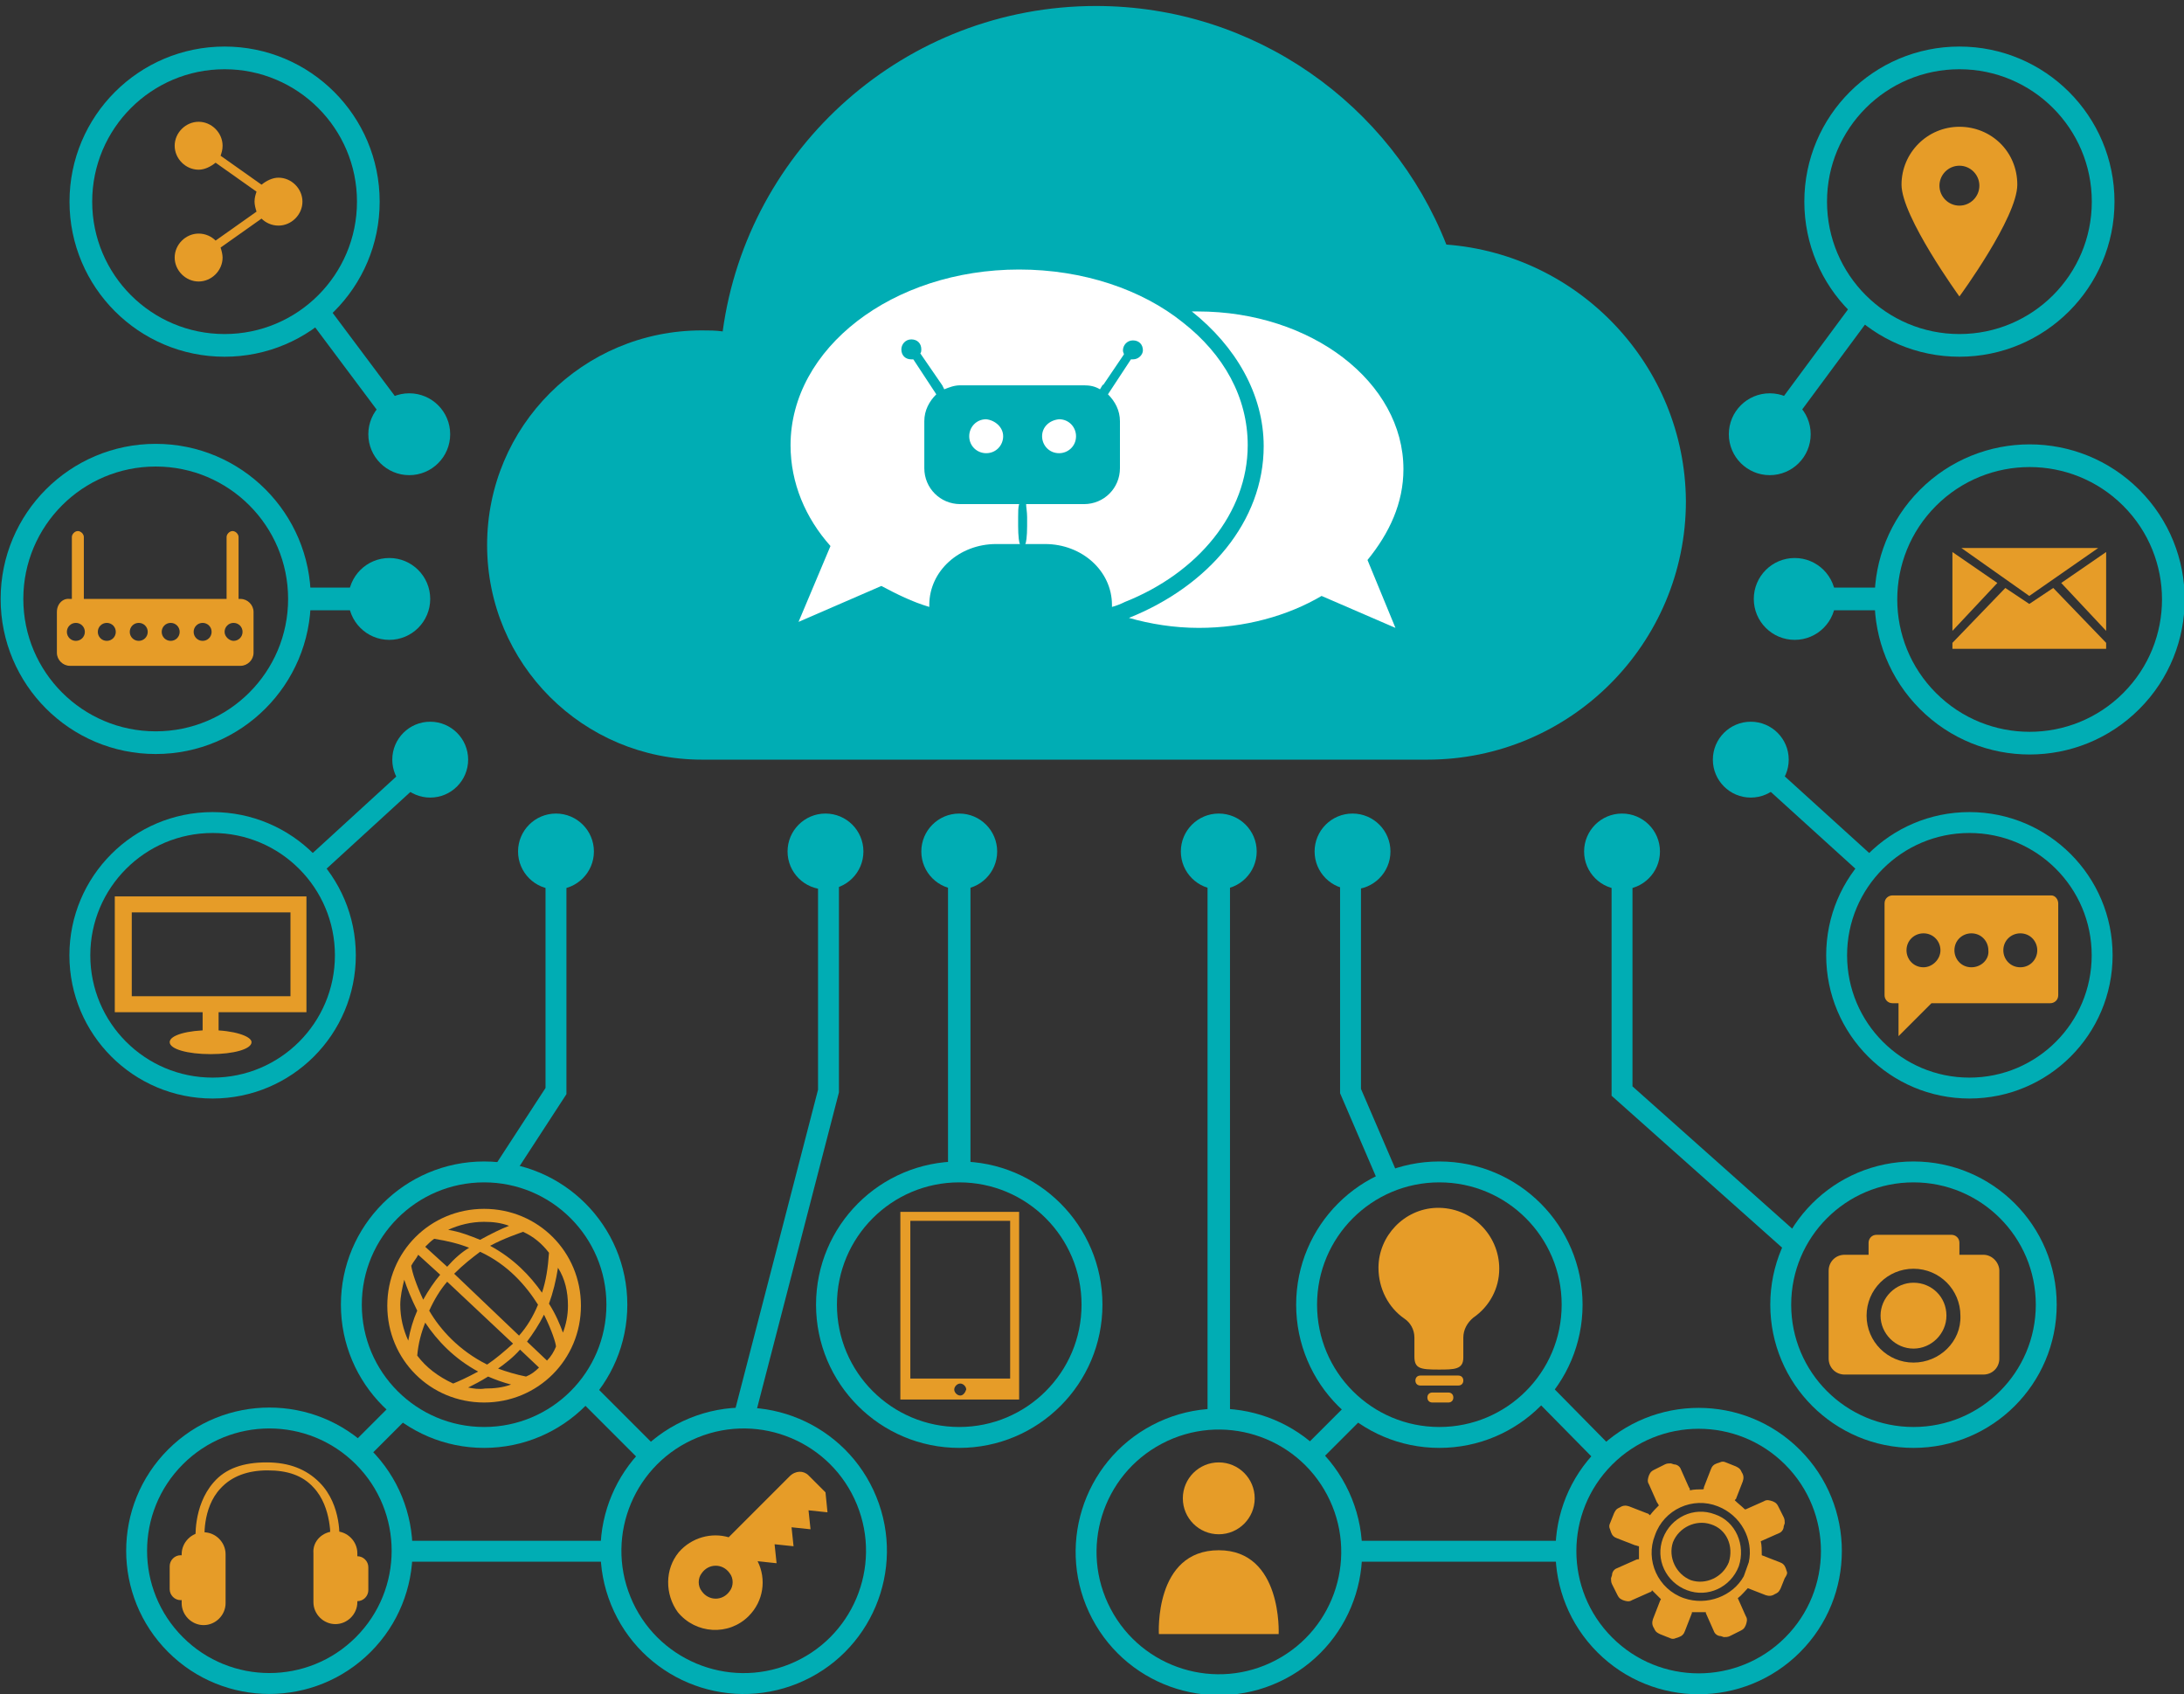 <?xml version="1.0" encoding="utf-8"?>
<!-- Generator: Adobe Illustrator 22.0.0, SVG Export Plug-In . SVG Version: 6.00 Build 0)  -->
<svg version="1.1" id="Layer_1" xmlns="http://www.w3.org/2000/svg" xmlns:xlink="http://www.w3.org/1999/xlink" x="0px" y="0px"
	 viewBox="0 0 218.8 169.7" style="enable-background:new 0 0 218.8 169.7;" xml:space="preserve">
<rect x="0" y="0" width="218.8" height="169.7" fill="#333333" stroke="none"/>
<style type="text/css">
	.st0{fill:#00ADB4;}
	.st1{fill:none;stroke:#00ADB4;stroke-width:2.249;stroke-miterlimit:10;}
	.st2{fill:none;stroke:#00ADB4;stroke-width:2.094;stroke-miterlimit:10;}
	.st3{fill:#E69C28;}
	.st4{fill:none;stroke:#00ADB4;stroke-width:2.273;stroke-miterlimit:10;}
	.st5{fill:#FFFFFF;}
</style>
<g>
	<circle class="st0" cx="55.7" cy="85.3" r="3.8"/>
	<circle class="st0" cx="82.7" cy="85.3" r="3.8"/>
	<circle class="st0" cx="96.1" cy="85.3" r="3.8"/>
	<line class="st1" x1="96.1" y1="85.3" x2="96.1" y2="117.4"/>
	<circle class="st2" cx="96.1" cy="130.7" r="13.3"/>
	
		<ellipse transform="matrix(0.926 -0.377 0.377 0.926 -53.065 39.54)" class="st2" cx="74.5" cy="155.4" rx="13.3" ry="13.3"/>
	<circle class="st2" cx="48.5" cy="130.7" r="13.3"/>
	
		<ellipse transform="matrix(0.707 -0.707 0.707 0.707 -101.971 64.572)" class="st2" cx="27" cy="155.4" rx="13.3" ry="13.3"/>
	<circle class="st2" cx="191.7" cy="130.7" r="13.3"/>
	<circle class="st2" cx="197.3" cy="95.7" r="13.3"/>
	
		<ellipse transform="matrix(0.707 -0.707 0.707 0.707 -60.022 165.846)" class="st2" cx="170.2" cy="155.4" rx="13.3" ry="13.3"/>
	<circle class="st2" cx="144.2" cy="130.7" r="13.3"/>
	
		<ellipse transform="matrix(0.885 -0.466 0.466 0.885 -58.362 74.836)" class="st2" cx="122.1" cy="155.4" rx="13.3" ry="13.3"/>
	<polyline class="st2" points="55.7,85.3 55.7,109.3 50.3,117.6 	"/>
	<polyline class="st2" points="83,85.3 83,109.3 74.5,142.1 	"/>
	<circle class="st0" cx="162.5" cy="85.3" r="3.8"/>
	<circle class="st0" cx="135.5" cy="85.3" r="3.8"/>
	<circle class="st0" cx="122.1" cy="85.3" r="3.8"/>
	<line class="st1" x1="122.1" y1="85.3" x2="122.1" y2="142.1"/>
	<polyline class="st2" points="162.5,85.3 162.5,109.3 179.9,124.8 	"/>
	<circle class="st0" cx="175.4" cy="76.1" r="3.8"/>
	<polyline class="st2" points="135.3,85.3 135.3,109.3 139.3,118.6 	"/>
	<g>
		<path class="st0" d="M144.9,24.5c-5.5-14-19.2-23.9-35.1-23.9c-19.1,0-34.9,14.2-37.4,32.6c-0.7-0.1-1.4-0.1-2.1-0.1
			c-11.9,0-21.5,9.6-21.5,21.5c0,11.9,9.6,21.5,21.5,21.5h72.7c14.3,0,25.9-11.6,25.9-25.9C168.8,36.6,158.2,25.5,144.9,24.5z"/>
	</g>
	<line class="st2" x1="40.3" y1="155.4" x2="61.2" y2="155.4"/>
	<line class="st2" x1="35.9" y1="145.5" x2="40.3" y2="141.1"/>
	<line class="st2" x1="58.6" y1="139.3" x2="65.2" y2="145.9"/>
	<line class="st2" x1="135.4" y1="155.4" x2="156.9" y2="155.4"/>
	<line class="st2" x1="131.6" y1="145.5" x2="136" y2="141.1"/>
	<line class="st2" x1="154.4" y1="139.3" x2="160.9" y2="145.9"/>
	<line class="st2" x1="175.4" y1="76.1" x2="187.3" y2="86.9"/>
	<circle class="st2" cx="21.3" cy="95.7" r="13.3"/>
	<circle class="st0" cx="43.1" cy="76.1" r="3.8"/>
	<line class="st2" x1="43.1" y1="76.1" x2="31.3" y2="86.9"/>
	<g>
		<path class="st3" d="M11.5,89.8v11.6h19.2V89.8H11.5z M29.1,99.8H13.2v-8.4h15.9V99.8z"/>
		<path class="st3" d="M25.2,104.4c0,0.7-1.8,1.2-4.1,1.2c-2.3,0-4.1-0.5-4.1-1.2c0-0.7,1.8-1.2,4.1-1.2
			C23.4,103.2,25.2,103.8,25.2,104.4z"/>
		<rect x="20.3" y="100.8" class="st3" width="1.6" height="3.7"/>
	</g>
	<path class="st3" d="M48.5,121.1c-5.4,0-9.7,4.3-9.7,9.7c0,5.4,4.3,9.7,9.7,9.7c5.4,0,9.7-4.3,9.7-9.7
		C58.2,125.4,53.9,121.1,48.5,121.1z M56.9,130.8c0,1-0.2,1.9-0.5,2.7c-0.3-0.8-0.7-1.8-1.4-2.9c0.4-1.1,0.7-2.3,0.9-3.6
		C56.6,128.1,56.9,129.4,56.9,130.8z M55,125.5c-0.1,1.5-0.3,2.8-0.7,4c-1.2-1.7-2.8-3.4-5.2-4.7c1.5-0.8,2.8-1.2,3.3-1.4
		C53.5,123.9,54.3,124.6,55,125.5z M52.1,135.2l1.9,1.8c-0.4,0.4-0.8,0.7-1.3,0.9c-1-0.2-2-0.5-2.8-0.8
		C50.6,136.6,51.4,136,52.1,135.2z M48.8,136.7c-2.8-1.4-4.7-3.5-5.8-5.4c0.5-1.1,1.1-2.1,1.8-2.9l6.6,6.2
		C50.5,135.4,49.7,136.1,48.8,136.7z M44.8,126.9l-2.2-2c0.3-0.3,0.6-0.6,0.9-0.8c1.3,0.2,2.5,0.5,3.5,0.9
		C46.3,125.4,45.5,126.1,44.8,126.9z M44.1,127.7c-0.6,0.7-1.2,1.6-1.7,2.5c-0.7-1.5-1.1-2.7-1.2-3.4c0.2-0.4,0.5-0.7,0.7-1.1
		L44.1,127.7z M45.5,127.6c0.9-0.9,1.8-1.6,2.6-2.2c2.8,1.3,4.6,3.4,5.8,5.3c-0.5,1.2-1.1,2.2-1.9,3.1L45.5,127.6z M51,122.8
		c-0.8,0.3-1.8,0.8-2.9,1.4c-1-0.4-2-0.8-3.2-1c1.1-0.5,2.3-0.8,3.6-0.8C49.4,122.4,50.2,122.5,51,122.8z M40.5,128.2
		c0.3,0.9,0.7,1.9,1.3,3.1c-0.4,0.9-0.7,1.9-0.9,3c-0.5-1.1-0.8-2.3-0.8-3.6C40.1,129.9,40.3,129,40.5,128.2z M41.8,135.8
		c0.1-1.2,0.4-2.3,0.8-3.3c1.2,1.8,2.9,3.6,5.3,4.9c-1.1,0.6-2,1-2.5,1.2C43.9,137.9,42.7,137,41.8,135.8z M46.9,139
		c0.6-0.3,1.2-0.6,2-1.1c0.7,0.3,1.5,0.6,2.3,0.8c-0.8,0.3-1.7,0.4-2.6,0.4C48,139.2,47.4,139.1,46.9,139z M54.8,136.3l-2-1.9
		c0.6-0.8,1.2-1.7,1.7-2.7c0.8,1.6,1.2,2.9,1.2,3.2C55.5,135.4,55.2,135.9,54.8,136.3z"/>
	<path class="st3" d="M90.2,121.4v18.8h11.9v-18.8H90.2z M96.2,139.8c-0.3,0-0.6-0.3-0.6-0.6c0-0.3,0.3-0.6,0.6-0.6
		c0.3,0,0.6,0.3,0.6,0.6C96.7,139.5,96.5,139.8,96.2,139.8z M101.2,138.1h-10v-15.8h10V138.1z"/>
	<g>
		<path class="st3" d="M150.2,127.1c0-3.4-2.8-6.2-6.3-6.1c-3.2,0.1-5.8,2.8-5.8,6c0,2.1,1,4,2.6,5.1c0.6,0.4,1,1.1,1,1.9v1.9
			c0,1.2,0.6,1.3,2.4,1.3c1.6,0,2.5,0,2.5-1.2v-2c0-0.8,0.4-1.5,1-2C149.2,130.9,150.2,129.1,150.2,127.1z"/>
		<path class="st3" d="M146.1,138.8h-3.8c-0.3,0-0.5-0.2-0.5-0.5l0,0c0-0.3,0.2-0.5,0.5-0.5h3.8c0.3,0,0.5,0.2,0.5,0.5l0,0
			C146.6,138.6,146.4,138.8,146.1,138.8z"/>
		<path class="st3" d="M145.1,140.5h-1.6c-0.3,0-0.5-0.2-0.5-0.5l0,0c0-0.3,0.2-0.5,0.5-0.5h1.6c0.3,0,0.5,0.2,0.5,0.5l0,0
			C145.6,140.3,145.4,140.5,145.1,140.5z"/>
	</g>
	<g>
		<path class="st3" d="M198.7,125.7h-2.4v-1.2c0-0.5-0.4-0.8-0.8-0.8H188c-0.5,0-0.8,0.4-0.8,0.8v1.2h-2.4c-0.9,0-1.6,0.7-1.6,1.6
			v8.8c0,0.9,0.7,1.6,1.6,1.6h13.9c0.9,0,1.6-0.7,1.6-1.6v-8.8C200.3,126.5,199.6,125.7,198.7,125.7z M191.7,136.5
			c-2.6,0-4.7-2.1-4.7-4.7c0-2.6,2.1-4.7,4.7-4.7c2.6,0,4.7,2.1,4.7,4.7C196.5,134.4,194.3,136.5,191.7,136.5z"/>
		<path class="st3" d="M191.7,128.5c-1.8,0-3.3,1.5-3.3,3.3c0,1.8,1.5,3.3,3.3,3.3c1.8,0,3.3-1.5,3.3-3.3
			C195,129.9,193.5,128.5,191.7,128.5z"/>
	</g>
	<path class="st3" d="M205.5,89.7h-15.9c-0.4,0-0.8,0.3-0.8,0.8v9.2c0,0.4,0.3,0.8,0.8,0.8h0.6v3.3l3.3-3.3h11.9
		c0.4,0,0.8-0.3,0.8-0.8v-9.2C206.2,90.1,205.9,89.7,205.5,89.7z M192.7,96.9c-1,0-1.7-0.8-1.7-1.7c0-1,0.8-1.7,1.7-1.7
		c1,0,1.7,0.8,1.7,1.7C194.4,96.1,193.6,96.9,192.7,96.9z M197.5,96.9c-1,0-1.7-0.8-1.7-1.7c0-1,0.8-1.7,1.7-1.7
		c1,0,1.7,0.8,1.7,1.7C199.3,96.1,198.5,96.9,197.5,96.9z M202.4,96.9c-1,0-1.7-0.8-1.7-1.7c0-1,0.8-1.7,1.7-1.7
		c1,0,1.7,0.8,1.7,1.7C204.1,96.1,203.4,96.9,202.4,96.9z"/>
	<g>
		<path class="st3" d="M171.8,151.7c-2.1-0.8-4.4,0.3-5.2,2.4c-0.8,2.1,0.3,4.4,2.4,5.2c2.1,0.8,4.4-0.3,5.2-2.4
			C174.9,154.8,173.9,152.4,171.8,151.7z M173.2,156.5c-0.6,1.5-2.3,2.3-3.8,1.8c-1.5-0.6-2.3-2.3-1.8-3.8c0.6-1.5,2.3-2.3,3.8-1.8
			C173,153.2,173.7,154.9,173.2,156.5z"/>
		<path class="st3" d="M179,157.4l-0.1-0.3c-0.1-0.3-0.3-0.5-0.6-0.6l-1.8-0.7c0-0.5,0-1-0.1-1.4l1.8-0.8c0.3-0.1,0.5-0.4,0.5-0.7
			l0.1-0.3c0-0.2,0-0.4-0.1-0.6l-0.5-1c-0.1-0.2-0.2-0.4-0.4-0.5l-0.2-0.1c-0.3-0.1-0.6-0.2-0.9,0l-1.8,0.8c0,0,0,0-0.1,0
			c-0.3-0.3-0.7-0.6-1-0.9c0,0,0-0.1,0.1-0.1l0.7-1.8c0.1-0.3,0.1-0.6-0.1-0.9l-0.1-0.2c-0.1-0.2-0.3-0.3-0.5-0.4l-1-0.4
			c-0.2-0.1-0.4-0.1-0.6,0l-0.3,0.1c-0.3,0.1-0.5,0.3-0.6,0.6l-0.7,1.8c0,0.1,0,0.2-0.1,0.2c-0.4,0-0.9,0-1.3,0.1
			c0-0.1,0-0.2-0.1-0.3l-0.8-1.8c-0.1-0.3-0.4-0.5-0.7-0.5l-0.3-0.1c-0.2,0-0.4,0-0.6,0.1l-1,0.5c-0.2,0.1-0.4,0.2-0.5,0.4l-0.1,0.2
			c-0.1,0.3-0.2,0.6,0,0.9l0.8,1.8c0.1,0.1,0.1,0.2,0.2,0.3c-0.3,0.3-0.6,0.6-0.9,1c-0.1-0.1-0.2-0.2-0.3-0.2l-1.8-0.7
			c-0.3-0.1-0.6-0.1-0.9,0.1l-0.2,0.1c-0.2,0.1-0.3,0.3-0.4,0.5l-0.4,1c-0.1,0.2-0.1,0.4,0,0.6l0.1,0.3c0.1,0.3,0.3,0.5,0.6,0.6
			l1.8,0.7c0.1,0,0.3,0.1,0.4,0.1c0,0.4,0,0.9,0,1.3c-0.1,0-0.2,0-0.4,0.1l-1.8,0.8c-0.3,0.1-0.5,0.4-0.5,0.7l-0.1,0.3
			c0,0.2,0,0.4,0.1,0.6l0.5,1c0.1,0.2,0.2,0.4,0.4,0.5l0.2,0.1c0.3,0.1,0.6,0.2,0.9,0l1.8-0.8c0.1,0,0.2-0.1,0.2-0.2
			c0.3,0.3,0.6,0.6,0.9,0.9c0,0.1-0.1,0.1-0.1,0.2l-0.7,1.8c-0.1,0.3-0.1,0.6,0.1,0.9l0.1,0.2c0.1,0.2,0.3,0.3,0.5,0.4l1,0.4
			c0.2,0.1,0.4,0.1,0.6,0l0.3-0.1c0.3-0.1,0.5-0.3,0.6-0.6l0.7-1.8c0,0,0-0.1,0-0.1c0.5,0,0.9,0,1.4,0c0,0,0,0.1,0,0.1l0.8,1.8
			c0.1,0.3,0.4,0.5,0.7,0.5l0.3,0.1c0.2,0,0.4,0,0.6-0.1l1-0.5c0.2-0.1,0.4-0.2,0.5-0.4l0.1-0.2c0.1-0.3,0.2-0.6,0-0.9l-0.8-1.8
			c0.4-0.3,0.7-0.7,1-1l1.8,0.7c0.3,0.1,0.6,0.1,0.9-0.1l0.2-0.1c0.2-0.1,0.3-0.3,0.4-0.5l0.4-1C179,157.8,179.1,157.6,179,157.4z
			 M168.7,160.1c-2.6-0.9-3.9-3.8-2.9-6.3c0.9-2.6,3.8-3.9,6.3-2.9c2.3,0.9,3.6,3.3,3.1,5.6l-0.5,1.4
			C173.6,159.9,171,160.9,168.7,160.1z"/>
	</g>
	<g>
		<circle class="st3" cx="122.1" cy="150.1" r="3.6"/>
		<path class="st3" d="M122.1,155.3c-6.5,0-6,8.4-6,8.4h6h6C128.1,163.7,128.5,155.3,122.1,155.3z"/>
	</g>
	<path class="st3" d="M79.1,147.9L73,154c-1.7-0.5-3.7,0-5,1.5c-1.4,1.7-1.4,4.2-0.1,6c1.8,2.2,5.1,2.4,7.1,0.4
		c1.5-1.5,1.8-3.7,0.9-5.5l1.9,0.2l-0.2-1.9l1.9,0.2l-0.2-1.9l1.9,0.2l-0.2-1.9l1.9,0.2l-0.2-2l0,0l-1.7-1.7
		C80.5,147.3,79.7,147.3,79.1,147.9z M73.1,157.6c0.4,0.5,0.4,1.3,0,1.8c-0.7,1-2.1,1-2.8,0c-0.4-0.5-0.4-1.3,0-1.8
		C71,156.6,72.4,156.6,73.1,157.6z"/>
	<ellipse transform="matrix(0.707 -0.707 0.707 0.707 17.182 161.363)" class="st4" cx="203.3" cy="60" rx="14.4" ry="14.4"/>
	<circle class="st0" cx="179.8" cy="60" r="4.1"/>
	<line class="st4" x1="179.8" y1="60" x2="188.8" y2="60"/>
	<circle class="st4" cx="15.6" cy="60" r="14.4"/>
	<circle class="st0" cx="39" cy="60" r="4.1"/>
	<circle class="st0" cx="41" cy="43.5" r="4.1"/>
	<circle class="st0" cx="177.3" cy="43.5" r="4.1"/>
	<line class="st4" x1="39" y1="60" x2="30" y2="60"/>
	<g>
		<path class="st3" d="M5.7,61.3v4.1c0,0.7,0.6,1.3,1.3,1.3h17.1c0.7,0,1.3-0.6,1.3-1.3v-4.1c0-0.7-0.6-1.3-1.3-1.3H7
			C6.3,59.9,5.7,60.5,5.7,61.3z M22.5,63.3c0-0.5,0.4-0.9,0.9-0.9c0.5,0,0.9,0.4,0.9,0.9s-0.4,0.9-0.9,0.9
			C23,64.2,22.5,63.8,22.5,63.3z M19.4,63.3c0-0.5,0.4-0.9,0.9-0.9c0.5,0,0.9,0.4,0.9,0.9s-0.4,0.9-0.9,0.9
			C19.8,64.2,19.4,63.8,19.4,63.3z M16.2,63.3c0-0.5,0.4-0.9,0.9-0.9c0.5,0,0.9,0.4,0.9,0.9s-0.4,0.9-0.9,0.9
			C16.6,64.2,16.2,63.8,16.2,63.3z M13,63.3c0-0.5,0.4-0.9,0.9-0.9s0.9,0.4,0.9,0.9s-0.4,0.9-0.9,0.9S13,63.8,13,63.3z M9.8,63.3
			c0-0.5,0.4-0.9,0.9-0.9s0.9,0.4,0.9,0.9s-0.4,0.9-0.9,0.9S9.8,63.8,9.8,63.3z M6.7,63.3c0-0.5,0.4-0.9,0.9-0.9
			c0.5,0,0.9,0.4,0.9,0.9s-0.4,0.9-0.9,0.9C7.1,64.2,6.7,63.8,6.7,63.3z"/>
		<path class="st3" d="M7.8,61.3L7.8,61.3c0.3,0,0.6-0.3,0.6-0.6v-6.9c0-0.3-0.3-0.6-0.6-0.6l0,0c-0.3,0-0.6,0.3-0.6,0.6v6.9
			C7.2,61,7.5,61.3,7.8,61.3z"/>
		<path class="st3" d="M23.3,61.3L23.3,61.3c0.3,0,0.6-0.3,0.6-0.6v-6.9c0-0.3-0.3-0.6-0.6-0.6l0,0c-0.3,0-0.6,0.3-0.6,0.6v6.9
			C22.7,61,23,61.3,23.3,61.3z"/>
	</g>
	<g>
		<polygon class="st3" points="195.6,55.3 195.6,63.2 200.1,58.4 		"/>
		<polygon class="st3" points="210.2,54.9 196.5,54.9 203.3,59.7 		"/>
		<polygon class="st3" points="206.5,58.4 211,63.2 211,55.3 		"/>
		<polygon class="st3" points="203.3,60.5 200.9,58.9 195.6,64.4 195.6,65 211,65 211,64.4 205.7,58.9 		"/>
	</g>
	<circle class="st4" cx="196.3" cy="20.2" r="14.4"/>
	<path class="st3" d="M196.3,12.7c-3.2,0-5.8,2.6-5.8,5.8s5.8,11.2,5.8,11.2s5.8-7.9,5.8-11.2S199.5,12.7,196.3,12.7z M196.3,20.6
		c-1.1,0-2-0.9-2-2c0-1.1,0.9-2,2-2c1.1,0,2,0.9,2,2C198.3,19.7,197.4,20.6,196.3,20.6z"/>
	<circle class="st4" cx="22.5" cy="20.2" r="14.4"/>
	<path class="st3" d="M27.9,17.8c-0.6,0-1.2,0.3-1.7,0.7l-4.1-2.9c0.1-0.3,0.2-0.6,0.2-1c0-1.3-1.1-2.4-2.4-2.4
		c-1.3,0-2.4,1.1-2.4,2.4c0,1.3,1.1,2.4,2.4,2.4c0.6,0,1.2-0.3,1.7-0.7l4.1,2.9c-0.1,0.3-0.2,0.6-0.2,1c0,0.3,0.1,0.7,0.2,1
		l-4.1,2.9c-0.4-0.4-1-0.7-1.7-0.7c-1.3,0-2.4,1.1-2.4,2.4c0,1.3,1.1,2.4,2.4,2.4c1.3,0,2.4-1.1,2.4-2.4c0-0.3-0.1-0.7-0.2-1
		l4.1-2.9c0.4,0.4,1,0.7,1.7,0.7c1.3,0,2.4-1.1,2.4-2.4C30.3,18.9,29.2,17.8,27.9,17.8z"/>
	<line class="st4" x1="41" y1="43.5" x2="31.8" y2="31.2"/>
	<line class="st4" x1="177.3" y1="43.5" x2="186.4" y2="31.2"/>
	<g>
		<path class="st3" d="M20.4,162.8L20.4,162.8c-1.2,0-2.2-1-2.2-2.2v-4.9c0-1.2,1-2.2,2.2-2.2l0,0c1.2,0,2.2,1,2.2,2.2v4.9
			C22.6,161.8,21.6,162.8,20.4,162.8z"/>
		<path class="st3" d="M18.1,160.3L18.1,160.3c-0.6,0-1.1-0.5-1.1-1.1v-2.3c0-0.6,0.5-1.1,1.1-1.1l0,0c0.6,0,1.1,0.5,1.1,1.1v2.3
			C19.2,159.8,18.7,160.3,18.1,160.3z"/>
		<path class="st3" d="M33.6,153.4L33.6,153.4c1.2,0,2.2,1,2.2,2.2v4.9c0,1.2-1,2.2-2.2,2.2l0,0c-1.2,0-2.2-1-2.2-2.2v-4.9
			C31.3,154.4,32.3,153.4,33.6,153.4z"/>
		<path class="st3" d="M35.8,155.9L35.8,155.9c0.6,0,1.1,0.5,1.1,1.1v2.3c0,0.6-0.5,1.1-1.1,1.1l0,0c-0.6,0-1.1-0.5-1.1-1.1v-2.3
			C34.7,156.4,35.2,155.9,35.8,155.9z"/>
		<g>
			<path class="st3" d="M34,154.4l-0.9-0.1c0,0,0.2-3.3-1.7-5.3c-1.1-1.2-2.6-1.7-4.6-1.7c-2,0-3.6,0.6-4.7,1.8
				c-1.9,2-1.6,5.2-1.6,5.2l-0.9,0.1c0-0.1-0.3-3.5,1.8-5.9c1.2-1.4,3-2,5.3-2c2.3,0,4,0.7,5.3,2C34.3,150.8,34,154.3,34,154.4z"/>
		</g>
	</g>
</g>
<g>
	<path class="st5" d="M137,56.1l2.8,6.8l-7.4-3.2c-3.4,2-7.7,3.2-12.3,3.2c-2.5,0-4.9-0.4-7-1c8-3.2,13.5-9.7,13.5-17.2
		c0-5.2-2.8-10-7.2-13.5c0.3,0,0.5,0,0.6,0c11.4,0,20.6,7.1,20.6,15.8C140.6,50.4,139.2,53.4,137,56.1L137,56.1z"/>
	<path class="st5" d="M118.5,32.3c-4.1-3.3-10-5.3-16.4-5.3c-12.7,0-22.9,7.9-22.9,17.6c0,3.8,1.5,7.3,4,10.1l-3.2,7.6l8.3-3.6
		c1.5,0.8,3.1,1.6,4.8,2.1v-0.2c0-3.4,3-6.1,6.7-6.1h4.9c3.7,0,6.7,2.7,6.7,6.1v0.2c0.4-0.1,0.9-0.3,1.3-0.5
		c7.3-2.9,12.3-8.9,12.3-15.7C125,39.8,122.6,35.5,118.5,32.3z M113.5,36c-0.1,0-0.2,0-0.2,0l-2.3,3.5c0.7,0.7,1.2,1.6,1.2,2.7v4.7
		c0,2-1.6,3.6-3.6,3.6h-5.8c0,0.3,0.1,0.8,0.1,1.3v0.9c0,1-0.1,1.8-0.2,1.8h-0.5c-0.1,0-0.2-0.8-0.2-1.8v-0.9c0-0.5,0-1,0.1-1.3
		h-5.9c-2,0-3.6-1.6-3.6-3.6v-4.7c0-1.1,0.5-2,1.2-2.7l-2.3-3.5c-0.1,0-0.1,0-0.2,0c-0.6,0-1-0.4-1-1c0-0.5,0.4-1,1-1
		c0.6,0,1,0.4,1,1c0,0.1,0,0.3-0.1,0.4l2.2,3.2c0,0,0,0,0,0l0.2,0.4c0.5-0.2,1-0.4,1.6-0.4h12.4c0.6,0,1.1,0.1,1.6,0.4l0.3-0.5
		c0,0,0,0,0,0.1l2.1-3.1c0-0.1-0.1-0.2-0.1-0.4c0-0.5,0.4-1,1-1c0.6,0,1,0.4,1,1C114.5,35.5,114.1,36,113.5,36z"/>
	<g>
		<g>
			<g>
				<path class="st5" d="M100.5,43.7c0,0.9-0.7,1.7-1.7,1.7c-0.9,0-1.7-0.7-1.7-1.7c0-0.9,0.7-1.7,1.7-1.7
					C99.7,42.1,100.5,42.8,100.5,43.7z"/>
				<path class="st5" d="M104.4,43.7c0,0.9,0.7,1.7,1.7,1.7c0.9,0,1.7-0.7,1.7-1.7c0-0.9-0.7-1.7-1.7-1.7
					C105.1,42.1,104.4,42.8,104.4,43.7z"/>
			</g>
		</g>
		<path class="st5" d="M105.4,43.7c0,0.4,0.3,0.7,0.7,0.7c0.4,0,0.7-0.3,0.7-0.7c0-0.4-0.3-0.7-0.7-0.7
			C105.7,43,105.4,43.3,105.4,43.7z"/>
		<path class="st5" d="M98.1,43.7c0,0.4,0.3,0.7,0.7,0.7c0.4,0,0.7-0.3,0.7-0.7c0-0.4-0.3-0.7-0.7-0.7C98.4,43,98.1,43.3,98.1,43.7z
			"/>
	</g>
</g>
</svg>
